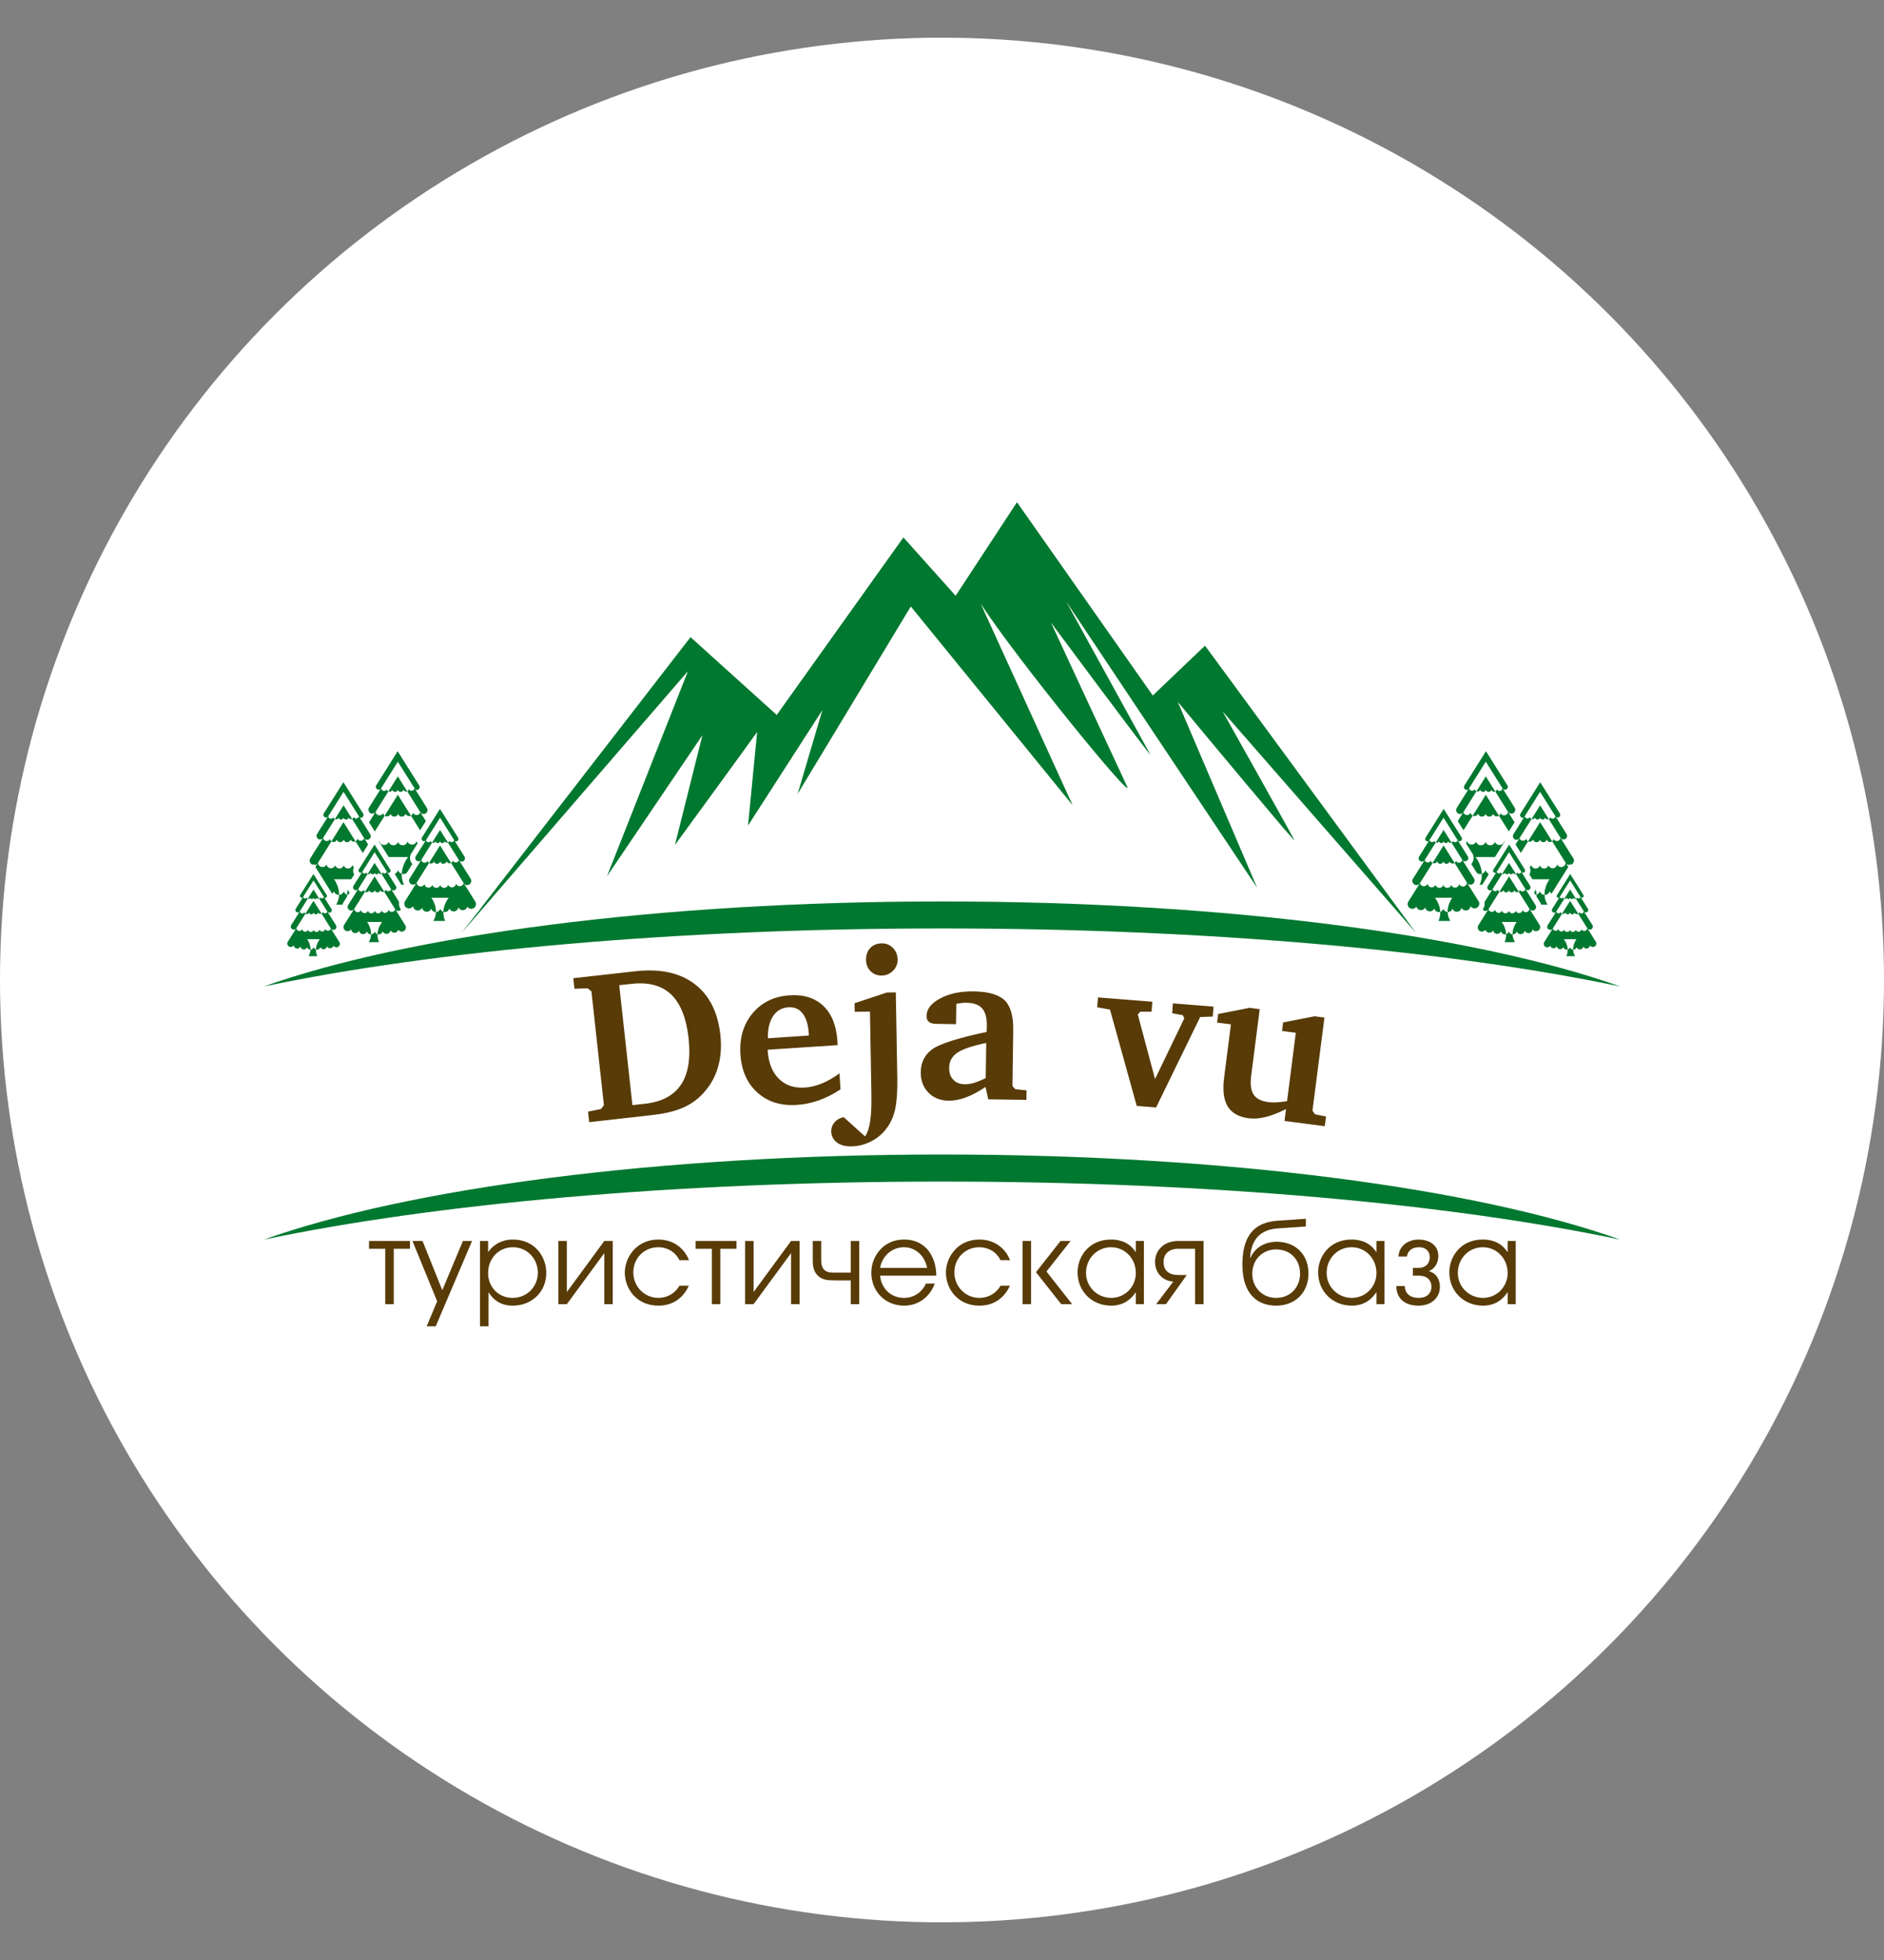 <?xml version="1.0" encoding="UTF-8"?> <svg xmlns="http://www.w3.org/2000/svg" width="25" height="26" viewBox="0 0 25 26" fill="none"><rect x="0" y="0" width="25" height="26" fill="#808080" stroke="none"/><circle cx="12.5" cy="13" r="12.5" fill="white"></circle><path fill-rule="evenodd" clip-rule="evenodd" d="M9.163 8.452L6.127 12.374L9.129 8.903L8.054 11.625L9.321 9.752L8.956 11.209L9.668 10.233L10.047 9.71L9.926 10.951L10.913 9.419L10.584 10.532L12.086 8.045L14.233 10.681L13.013 8.007C13.492 8.744 15.073 10.68 14.955 10.43C14.837 10.179 13.946 8.259 13.946 8.259C13.946 8.259 15.319 10.106 15.263 10.007C15.23 9.948 14.629 8.855 14.147 7.978L16.682 11.777L15.628 9.309C15.978 9.731 17.189 11.185 17.177 11.148C17.161 11.106 16.223 9.436 16.223 9.436L18.789 12.374L15.99 8.565L15.297 9.226L13.495 6.662L12.681 7.903L11.988 7.129L10.307 9.484L9.163 8.452Z" fill="#00782F"></path><path fill-rule="evenodd" clip-rule="evenodd" d="M3.5 13.086C5.761 12.612 8.957 12.316 12.5 12.316C16.043 12.316 19.239 12.612 21.5 13.086C19.59 12.407 16.272 11.958 12.5 11.958C8.728 11.958 5.41 12.407 3.5 13.086Z" fill="#00782F"></path><path fill-rule="evenodd" clip-rule="evenodd" d="M8.217 13.069L8.392 14.66L8.557 14.642C8.781 14.617 8.941 14.532 9.037 14.388C9.133 14.245 9.166 14.039 9.137 13.771C9.107 13.504 9.03 13.31 8.905 13.191C8.78 13.073 8.605 13.026 8.381 13.051L8.217 13.069ZM8.433 12.884C8.757 12.848 9.017 12.903 9.213 13.05C9.41 13.197 9.525 13.422 9.559 13.726C9.577 13.893 9.564 14.045 9.52 14.181C9.476 14.318 9.401 14.437 9.296 14.539C9.223 14.61 9.135 14.666 9.033 14.706C8.931 14.747 8.801 14.776 8.644 14.793L7.818 14.886L7.803 14.746L7.974 14.712L8.014 14.662L7.848 13.151L7.797 13.11L7.623 13.116L7.607 12.976L8.433 12.884ZM10.733 13.737L10.732 13.706C10.724 13.59 10.697 13.502 10.65 13.443C10.604 13.384 10.54 13.357 10.461 13.362C10.374 13.368 10.306 13.407 10.258 13.48C10.21 13.553 10.187 13.65 10.19 13.773L10.733 13.737ZM11.14 14.239L11.153 14.451C11.06 14.513 10.965 14.561 10.867 14.596C10.77 14.63 10.672 14.651 10.573 14.657C10.361 14.671 10.187 14.616 10.051 14.494C9.914 14.371 9.839 14.201 9.825 13.986C9.811 13.769 9.865 13.588 9.987 13.441C10.109 13.296 10.273 13.216 10.479 13.203C10.666 13.191 10.815 13.238 10.926 13.344C11.037 13.45 11.099 13.606 11.112 13.81L11.116 13.864L10.186 13.925L10.187 13.934C10.197 14.096 10.246 14.221 10.334 14.309C10.421 14.396 10.536 14.436 10.678 14.427C10.753 14.422 10.829 14.404 10.905 14.373C10.981 14.342 11.059 14.297 11.14 14.239ZM11.492 12.733C11.491 12.669 11.51 12.617 11.547 12.576C11.585 12.536 11.636 12.515 11.699 12.514C11.758 12.513 11.808 12.533 11.848 12.574C11.889 12.614 11.91 12.666 11.911 12.729C11.912 12.786 11.892 12.836 11.851 12.877C11.81 12.918 11.76 12.94 11.701 12.941C11.642 12.942 11.593 12.923 11.553 12.884C11.514 12.845 11.493 12.795 11.492 12.733ZM11.544 13.419L11.342 13.422L11.34 13.308L11.768 13.166L11.887 13.164L11.907 14.303C11.91 14.476 11.9 14.612 11.879 14.712C11.857 14.812 11.818 14.898 11.764 14.969C11.71 15.042 11.641 15.099 11.557 15.142C11.474 15.184 11.386 15.206 11.295 15.207C11.216 15.209 11.152 15.191 11.104 15.154C11.056 15.117 11.031 15.068 11.03 15.006C11.03 14.961 11.045 14.921 11.075 14.886C11.105 14.852 11.145 14.83 11.195 14.819L11.479 15.075C11.511 15.03 11.533 14.962 11.547 14.872C11.56 14.783 11.566 14.661 11.563 14.507L11.544 13.419ZM13.08 14.301L13.087 13.835C12.899 13.874 12.771 13.918 12.701 13.966C12.631 14.014 12.596 14.081 12.595 14.166C12.594 14.232 12.612 14.284 12.65 14.323C12.687 14.363 12.739 14.382 12.804 14.383C12.84 14.384 12.881 14.377 12.927 14.364C12.973 14.35 13.024 14.329 13.08 14.301ZM13.078 14.419C12.981 14.483 12.893 14.53 12.813 14.559C12.734 14.588 12.658 14.602 12.586 14.601C12.476 14.599 12.387 14.563 12.319 14.493C12.25 14.422 12.217 14.332 12.218 14.223C12.22 14.089 12.273 13.986 12.376 13.915C12.479 13.844 12.718 13.768 13.093 13.689L13.095 13.604C13.096 13.501 13.075 13.425 13.032 13.376C12.989 13.328 12.921 13.303 12.827 13.302C12.806 13.301 12.785 13.302 12.763 13.305C12.74 13.307 12.716 13.311 12.69 13.316L12.686 13.586L12.424 13.582C12.379 13.581 12.345 13.572 12.325 13.555C12.304 13.538 12.294 13.511 12.295 13.475C12.296 13.385 12.357 13.309 12.477 13.244C12.598 13.179 12.745 13.149 12.92 13.151C13.116 13.154 13.253 13.194 13.332 13.27C13.41 13.347 13.448 13.479 13.445 13.666L13.435 14.407L13.472 14.448L13.622 14.464L13.62 14.59L13.114 14.583L13.078 14.419ZM14.57 13.231L15.291 13.288L15.281 13.42L15.131 13.421L15.098 13.457L15.327 14.314L15.715 13.509L15.696 13.467L15.554 13.441L15.564 13.31L16.103 13.353L16.093 13.485L15.926 13.491L15.341 14.691L15.084 14.67L14.729 13.392L14.559 13.362L14.57 13.231ZM16.581 13.369L16.716 13.387L16.603 14.267C16.588 14.38 16.599 14.464 16.634 14.519C16.67 14.574 16.735 14.607 16.831 14.62C16.863 14.624 16.899 14.625 16.939 14.623C16.979 14.621 17.026 14.616 17.079 14.607L17.195 13.7L17.012 13.676L17.026 13.563L17.445 13.481L17.575 13.498L17.416 14.733L17.449 14.781L17.596 14.811L17.579 14.939L17.045 14.87L17.065 14.713C16.959 14.765 16.866 14.801 16.788 14.819C16.709 14.838 16.636 14.843 16.568 14.834C16.438 14.817 16.345 14.765 16.291 14.677C16.238 14.589 16.222 14.463 16.243 14.298L16.334 13.588L16.15 13.565L16.165 13.451L16.581 13.369Z" fill="#583B07"></path><path fill-rule="evenodd" clip-rule="evenodd" d="M5.134 11.648C5.115 11.657 5.093 11.662 5.07 11.662C5.037 11.662 5.006 11.651 4.981 11.632C4.965 11.639 4.947 11.642 4.928 11.642C4.89 11.642 4.855 11.628 4.829 11.604C4.816 11.607 4.803 11.609 4.79 11.609C4.709 11.609 4.644 11.543 4.644 11.462C4.644 11.443 4.647 11.424 4.654 11.407L4.656 11.4L4.659 11.396C4.663 11.388 4.667 11.381 4.672 11.375L4.776 11.21C4.741 11.185 4.718 11.144 4.718 11.098C4.718 11.08 4.721 11.063 4.727 11.046L4.73 11.039L4.733 11.034C4.737 11.027 4.74 11.022 4.743 11.018L4.859 10.834C4.833 10.811 4.817 10.778 4.817 10.741C4.817 10.725 4.82 10.709 4.826 10.695L4.828 10.688L4.832 10.683C4.835 10.676 4.837 10.673 4.84 10.669L4.941 10.508C4.926 10.489 4.916 10.464 4.916 10.437C4.916 10.423 4.919 10.409 4.923 10.396L4.926 10.389L4.93 10.383C4.932 10.379 4.934 10.376 4.936 10.374L5.277 9.83L5.626 10.386C5.636 10.403 5.641 10.421 5.641 10.441C5.641 10.466 5.632 10.489 5.618 10.508L5.728 10.685C5.739 10.703 5.744 10.724 5.744 10.746C5.744 10.783 5.728 10.816 5.702 10.839L5.826 11.036C5.838 11.057 5.844 11.08 5.844 11.104C5.844 11.15 5.821 11.191 5.786 11.216L5.899 11.397C5.912 11.419 5.918 11.444 5.918 11.469C5.918 11.55 5.853 11.616 5.772 11.616C5.756 11.616 5.74 11.613 5.724 11.608C5.7 11.626 5.669 11.637 5.637 11.637C5.619 11.637 5.6 11.633 5.584 11.627C5.559 11.646 5.528 11.657 5.495 11.657C5.473 11.657 5.452 11.652 5.433 11.643C5.426 11.648 5.417 11.652 5.408 11.656C5.412 11.672 5.417 11.688 5.424 11.701L5.482 11.807H5.046L5.111 11.698C5.121 11.682 5.129 11.665 5.134 11.648Z" fill="white"></path><path fill-rule="evenodd" clip-rule="evenodd" d="M5.142 11.369C5.142 11.369 5.283 11.552 5.172 11.736H5.361C5.361 11.736 5.267 11.573 5.414 11.369H5.142ZM5.837 11.432L5.279 10.543L4.731 11.416C4.728 11.42 4.725 11.424 4.723 11.429L4.721 11.432C4.721 11.432 4.721 11.432 4.721 11.432C4.717 11.441 4.715 11.451 4.715 11.462C4.715 11.504 4.748 11.537 4.79 11.537C4.817 11.537 4.84 11.523 4.853 11.501C4.856 11.54 4.888 11.571 4.928 11.571C4.958 11.571 4.984 11.553 4.996 11.527C5.001 11.563 5.032 11.591 5.07 11.591C5.102 11.591 5.129 11.57 5.14 11.542C5.149 11.573 5.177 11.595 5.211 11.595C5.245 11.595 5.273 11.573 5.282 11.543C5.292 11.573 5.32 11.595 5.354 11.595C5.388 11.595 5.418 11.571 5.426 11.539C5.437 11.566 5.464 11.585 5.495 11.585C5.533 11.585 5.564 11.557 5.569 11.521C5.581 11.547 5.607 11.565 5.637 11.565C5.672 11.565 5.701 11.541 5.709 11.509C5.722 11.53 5.746 11.544 5.772 11.544C5.813 11.544 5.847 11.51 5.847 11.469C5.847 11.456 5.843 11.443 5.837 11.432ZM5.764 11.072L5.279 10.299L4.803 11.058C4.8 11.061 4.798 11.065 4.796 11.068L4.794 11.072C4.794 11.072 4.794 11.072 4.795 11.072C4.791 11.079 4.789 11.088 4.789 11.098C4.789 11.134 4.818 11.163 4.854 11.163C4.878 11.163 4.898 11.15 4.91 11.131C4.912 11.165 4.94 11.192 4.974 11.192C5.001 11.192 5.023 11.176 5.033 11.154C5.038 11.185 5.065 11.209 5.097 11.209C5.125 11.209 5.149 11.192 5.158 11.167C5.166 11.194 5.191 11.213 5.22 11.213C5.249 11.213 5.274 11.194 5.282 11.168C5.29 11.194 5.315 11.213 5.344 11.213C5.374 11.213 5.4 11.192 5.407 11.164C5.417 11.188 5.44 11.204 5.467 11.204C5.5 11.204 5.527 11.18 5.531 11.148C5.541 11.171 5.564 11.187 5.59 11.187C5.62 11.187 5.645 11.166 5.653 11.139C5.664 11.157 5.685 11.169 5.708 11.169C5.743 11.169 5.772 11.14 5.772 11.104C5.772 11.092 5.769 11.081 5.764 11.072ZM5.666 10.72L5.279 10.104L4.899 10.709C4.897 10.712 4.896 10.714 4.894 10.717L4.893 10.72C4.893 10.72 4.893 10.72 4.893 10.72C4.89 10.726 4.889 10.733 4.889 10.741C4.889 10.77 4.912 10.793 4.94 10.793C4.959 10.793 4.976 10.783 4.985 10.768C4.987 10.795 5.009 10.816 5.036 10.816C5.057 10.816 5.075 10.804 5.083 10.786C5.087 10.811 5.109 10.83 5.135 10.83C5.157 10.83 5.176 10.816 5.183 10.796C5.189 10.817 5.209 10.833 5.233 10.833C5.256 10.833 5.275 10.818 5.282 10.797C5.288 10.818 5.308 10.833 5.331 10.833C5.355 10.833 5.376 10.816 5.381 10.794C5.389 10.813 5.408 10.826 5.429 10.826C5.455 10.826 5.477 10.806 5.48 10.781C5.488 10.799 5.507 10.812 5.528 10.812C5.552 10.812 5.572 10.796 5.578 10.774C5.587 10.788 5.603 10.798 5.621 10.798C5.65 10.798 5.673 10.774 5.673 10.746C5.673 10.736 5.67 10.728 5.666 10.72ZM5.564 10.422L5.277 9.965L4.995 10.414C4.994 10.415 4.993 10.418 4.991 10.42L4.99 10.422C4.99 10.422 4.99 10.422 4.99 10.422C4.988 10.426 4.987 10.432 4.987 10.437C4.987 10.458 5.004 10.476 5.026 10.476C5.04 10.476 5.052 10.468 5.059 10.457C5.06 10.477 5.076 10.493 5.097 10.493C5.112 10.493 5.126 10.483 5.132 10.47C5.134 10.489 5.15 10.503 5.17 10.503C5.186 10.503 5.2 10.493 5.206 10.478C5.21 10.494 5.225 10.505 5.242 10.505C5.259 10.505 5.274 10.494 5.279 10.478C5.284 10.494 5.298 10.505 5.316 10.505C5.333 10.505 5.348 10.493 5.353 10.476C5.358 10.49 5.372 10.5 5.388 10.5C5.408 10.5 5.424 10.486 5.426 10.467C5.432 10.48 5.446 10.49 5.461 10.49C5.479 10.49 5.494 10.478 5.498 10.461C5.505 10.472 5.517 10.479 5.531 10.479C5.552 10.479 5.569 10.462 5.569 10.441C5.569 10.434 5.567 10.427 5.564 10.422Z" fill="#00782F"></path><path fill-rule="evenodd" clip-rule="evenodd" d="M4.416 11.93C4.4 11.936 4.384 11.939 4.367 11.939C4.336 11.939 4.308 11.929 4.284 11.912C4.269 11.918 4.253 11.921 4.237 11.921C4.201 11.921 4.169 11.908 4.144 11.886C4.133 11.889 4.122 11.89 4.11 11.89C4.032 11.89 3.97 11.827 3.97 11.749C3.97 11.731 3.973 11.713 3.98 11.696L3.982 11.69L3.985 11.686C3.989 11.677 3.992 11.672 3.996 11.667L4.089 11.519C4.058 11.495 4.038 11.457 4.038 11.415C4.038 11.398 4.041 11.382 4.047 11.366L4.05 11.359L4.053 11.354C4.057 11.347 4.059 11.343 4.062 11.339L4.166 11.174C4.143 11.152 4.129 11.122 4.129 11.088C4.129 11.073 4.132 11.058 4.137 11.044L4.14 11.037L4.144 11.03C4.146 11.026 4.149 11.022 4.152 11.018L4.242 10.874C4.228 10.857 4.22 10.834 4.22 10.809C4.22 10.796 4.222 10.782 4.227 10.77L4.23 10.763L4.233 10.757C4.235 10.753 4.237 10.75 4.239 10.748L4.557 10.241L4.882 10.76C4.891 10.776 4.896 10.794 4.896 10.812C4.896 10.836 4.889 10.857 4.876 10.874L4.976 11.033C4.986 11.051 4.991 11.072 4.991 11.092C4.991 11.126 4.977 11.157 4.955 11.179L5.066 11.356C5.077 11.376 5.083 11.398 5.083 11.421C5.083 11.463 5.063 11.501 5.031 11.525L5.133 11.686C5.145 11.707 5.151 11.731 5.151 11.756C5.151 11.833 5.088 11.896 5.011 11.896C4.996 11.896 4.982 11.894 4.968 11.89C4.945 11.906 4.917 11.916 4.887 11.916C4.87 11.916 4.854 11.913 4.839 11.907C4.816 11.924 4.787 11.934 4.757 11.934C4.737 11.934 4.718 11.93 4.701 11.922C4.695 11.925 4.69 11.928 4.684 11.931C4.687 11.943 4.691 11.955 4.696 11.964L4.76 12.072H4.334L4.4 11.963C4.406 11.952 4.412 11.941 4.416 11.93Z" fill="white"></path><path fill-rule="evenodd" clip-rule="evenodd" d="M4.433 11.664C4.433 11.664 4.562 11.832 4.461 12H4.634C4.634 12 4.547 11.851 4.683 11.664H4.433ZM5.07 11.722L4.558 10.906L4.056 11.707C4.053 11.711 4.05 11.715 4.048 11.719L4.046 11.722C4.046 11.722 4.047 11.722 4.047 11.722C4.043 11.73 4.041 11.74 4.041 11.749C4.041 11.787 4.072 11.818 4.11 11.818C4.134 11.818 4.156 11.805 4.168 11.785C4.171 11.821 4.2 11.849 4.236 11.849C4.264 11.849 4.288 11.832 4.299 11.809C4.304 11.842 4.332 11.867 4.367 11.867C4.396 11.867 4.421 11.849 4.431 11.823C4.439 11.851 4.465 11.871 4.496 11.871C4.527 11.871 4.553 11.851 4.562 11.823C4.57 11.851 4.596 11.871 4.627 11.871C4.659 11.871 4.686 11.849 4.693 11.82C4.704 11.845 4.728 11.862 4.757 11.862C4.791 11.862 4.82 11.836 4.824 11.803C4.835 11.827 4.859 11.844 4.887 11.844C4.919 11.844 4.945 11.822 4.953 11.793C4.965 11.812 4.987 11.825 5.011 11.825C5.049 11.825 5.079 11.794 5.079 11.756C5.079 11.743 5.076 11.732 5.07 11.722ZM5.003 11.391L4.559 10.683L4.122 11.379C4.119 11.382 4.117 11.385 4.116 11.388L4.114 11.391C4.114 11.391 4.114 11.391 4.114 11.391C4.111 11.399 4.109 11.407 4.109 11.415C4.109 11.448 4.136 11.475 4.169 11.475C4.19 11.475 4.209 11.463 4.22 11.446C4.222 11.477 4.247 11.502 4.279 11.502C4.303 11.502 4.324 11.487 4.333 11.467C4.337 11.495 4.362 11.518 4.392 11.518C4.417 11.518 4.439 11.501 4.448 11.479C4.455 11.503 4.478 11.521 4.505 11.521C4.531 11.521 4.554 11.504 4.561 11.479C4.569 11.504 4.591 11.521 4.618 11.521C4.646 11.521 4.669 11.502 4.676 11.476C4.685 11.498 4.706 11.513 4.731 11.513C4.761 11.513 4.786 11.491 4.79 11.462C4.799 11.482 4.82 11.497 4.844 11.497C4.872 11.497 4.895 11.478 4.901 11.453C4.912 11.469 4.93 11.48 4.951 11.48C4.984 11.48 5.011 11.454 5.011 11.421C5.011 11.41 5.008 11.4 5.003 11.391ZM4.914 11.069L4.559 10.504L4.21 11.059C4.209 11.061 4.207 11.064 4.206 11.066L4.204 11.069C4.204 11.069 4.204 11.069 4.204 11.069C4.202 11.075 4.2 11.081 4.2 11.088C4.2 11.114 4.222 11.136 4.248 11.136C4.265 11.136 4.28 11.126 4.289 11.113C4.29 11.137 4.311 11.157 4.336 11.157C4.355 11.157 4.372 11.146 4.379 11.129C4.382 11.152 4.402 11.17 4.426 11.17C4.446 11.17 4.464 11.157 4.47 11.139C4.476 11.158 4.494 11.172 4.516 11.172C4.537 11.172 4.555 11.158 4.561 11.139C4.567 11.158 4.585 11.172 4.606 11.172C4.629 11.172 4.647 11.157 4.652 11.136C4.659 11.154 4.676 11.166 4.696 11.166C4.72 11.166 4.74 11.148 4.743 11.125C4.751 11.142 4.767 11.153 4.787 11.153C4.809 11.153 4.827 11.138 4.832 11.118C4.841 11.131 4.856 11.14 4.872 11.14C4.899 11.14 4.92 11.119 4.92 11.092C4.92 11.084 4.918 11.076 4.914 11.069ZM4.82 10.795L4.557 10.376L4.298 10.788C4.297 10.789 4.296 10.791 4.295 10.793L4.294 10.795C4.294 10.795 4.294 10.795 4.294 10.795C4.292 10.799 4.291 10.804 4.291 10.809C4.291 10.829 4.307 10.845 4.326 10.845C4.339 10.845 4.35 10.838 4.356 10.828C4.357 10.846 4.373 10.861 4.391 10.861C4.406 10.861 4.418 10.852 4.423 10.84C4.426 10.857 4.44 10.87 4.458 10.87C4.473 10.87 4.486 10.86 4.491 10.847C4.495 10.861 4.509 10.872 4.525 10.872C4.541 10.872 4.554 10.861 4.558 10.847C4.563 10.861 4.576 10.872 4.592 10.872C4.608 10.872 4.622 10.861 4.626 10.845C4.631 10.858 4.644 10.867 4.659 10.867C4.676 10.867 4.691 10.854 4.693 10.837C4.699 10.849 4.711 10.858 4.726 10.858C4.742 10.858 4.756 10.847 4.76 10.832C4.766 10.841 4.777 10.848 4.789 10.848C4.809 10.848 4.824 10.832 4.824 10.812C4.824 10.806 4.823 10.8 4.82 10.795Z" fill="#00782F"></path><path fill-rule="evenodd" clip-rule="evenodd" d="M4.021 12.667C4.004 12.665 3.987 12.66 3.972 12.651C3.963 12.653 3.953 12.655 3.944 12.655C3.918 12.655 3.895 12.647 3.875 12.633C3.87 12.634 3.864 12.634 3.858 12.634C3.793 12.634 3.741 12.581 3.741 12.516C3.741 12.501 3.744 12.486 3.749 12.472L3.751 12.466L3.754 12.462C3.757 12.455 3.76 12.451 3.763 12.448L3.814 12.365C3.797 12.346 3.787 12.32 3.787 12.291C3.787 12.277 3.789 12.264 3.794 12.25L3.797 12.243L3.8 12.239C3.802 12.234 3.805 12.23 3.808 12.226L3.867 12.132C3.855 12.115 3.848 12.094 3.848 12.072C3.848 12.059 3.85 12.046 3.855 12.034L3.857 12.027L3.861 12.021C3.863 12.017 3.865 12.014 3.867 12.012L3.919 11.928C3.912 11.915 3.909 11.9 3.909 11.885C3.909 11.872 3.911 11.86 3.915 11.849L3.917 11.844L3.919 11.841C3.922 11.836 3.924 11.833 3.925 11.831L4.159 11.459L4.398 11.84C4.406 11.854 4.41 11.87 4.41 11.887C4.41 11.902 4.407 11.915 4.401 11.928L4.46 12.023C4.469 12.039 4.474 12.057 4.474 12.075C4.474 12.097 4.467 12.118 4.455 12.135L4.521 12.24C4.53 12.257 4.535 12.276 4.535 12.295C4.535 12.323 4.525 12.349 4.508 12.369L4.566 12.462C4.576 12.48 4.581 12.5 4.581 12.52C4.581 12.585 4.528 12.638 4.464 12.638C4.455 12.638 4.447 12.637 4.439 12.636C4.421 12.646 4.401 12.651 4.38 12.651C4.371 12.651 4.361 12.65 4.352 12.648C4.334 12.658 4.314 12.664 4.293 12.664C4.289 12.664 4.285 12.663 4.281 12.663L4.334 12.756H3.967L4.021 12.667Z" fill="white"></path><path fill-rule="evenodd" clip-rule="evenodd" d="M4.076 12.459C4.076 12.459 4.162 12.572 4.094 12.684H4.211C4.211 12.684 4.153 12.584 4.243 12.459H4.076ZM4.504 12.498L4.16 11.95L3.822 12.488C3.82 12.49 3.819 12.493 3.817 12.495L3.816 12.498C3.816 12.498 3.816 12.498 3.816 12.498C3.814 12.503 3.812 12.509 3.812 12.516C3.812 12.542 3.833 12.562 3.859 12.562C3.875 12.562 3.89 12.553 3.898 12.54C3.9 12.564 3.92 12.583 3.944 12.583C3.962 12.583 3.978 12.572 3.986 12.556C3.989 12.578 4.008 12.595 4.031 12.595C4.051 12.595 4.068 12.583 4.074 12.565C4.08 12.584 4.098 12.598 4.118 12.598C4.139 12.598 4.156 12.584 4.162 12.566C4.168 12.584 4.185 12.598 4.206 12.598C4.228 12.598 4.246 12.583 4.251 12.563C4.258 12.58 4.274 12.592 4.293 12.592C4.316 12.592 4.336 12.575 4.339 12.552C4.346 12.568 4.362 12.579 4.381 12.579C4.402 12.579 4.42 12.565 4.425 12.545C4.433 12.558 4.448 12.567 4.464 12.567C4.489 12.567 4.51 12.546 4.51 12.52C4.51 12.512 4.508 12.504 4.504 12.498ZM4.459 12.275L4.16 11.8L3.867 12.267C3.865 12.269 3.864 12.271 3.863 12.273L3.861 12.275C3.861 12.275 3.862 12.275 3.862 12.276C3.86 12.28 3.858 12.286 3.858 12.291C3.858 12.314 3.876 12.332 3.898 12.332C3.913 12.332 3.926 12.324 3.933 12.312C3.934 12.333 3.951 12.35 3.972 12.35C3.989 12.35 4.002 12.34 4.009 12.326C4.012 12.345 4.028 12.36 4.048 12.36C4.065 12.36 4.08 12.35 4.086 12.334C4.091 12.351 4.106 12.363 4.124 12.363C4.142 12.363 4.157 12.351 4.162 12.335C4.167 12.351 4.182 12.363 4.2 12.363C4.219 12.363 4.235 12.35 4.239 12.332C4.245 12.347 4.259 12.357 4.276 12.357C4.296 12.357 4.313 12.342 4.315 12.323C4.322 12.337 4.336 12.347 4.352 12.347C4.37 12.347 4.386 12.334 4.391 12.317C4.398 12.328 4.41 12.335 4.424 12.335C4.446 12.335 4.464 12.317 4.464 12.295C4.464 12.288 4.462 12.281 4.459 12.275ZM4.399 12.059L4.16 11.679L3.926 12.052C3.925 12.054 3.924 12.056 3.923 12.057L3.922 12.059C3.922 12.059 3.922 12.059 3.922 12.059C3.92 12.063 3.92 12.067 3.92 12.072C3.92 12.089 3.934 12.104 3.951 12.104C3.963 12.104 3.973 12.098 3.979 12.088C3.98 12.105 3.994 12.118 4.011 12.118C4.023 12.118 4.035 12.11 4.04 12.099C4.042 12.115 4.055 12.127 4.071 12.127C4.085 12.127 4.096 12.118 4.101 12.106C4.105 12.119 4.117 12.129 4.131 12.129C4.146 12.129 4.158 12.119 4.162 12.106C4.166 12.119 4.178 12.129 4.192 12.129C4.207 12.129 4.22 12.118 4.223 12.104C4.228 12.116 4.239 12.124 4.253 12.124C4.269 12.124 4.282 12.112 4.284 12.097C4.289 12.108 4.3 12.116 4.313 12.116C4.328 12.116 4.34 12.106 4.344 12.092C4.35 12.101 4.36 12.107 4.371 12.107C4.389 12.107 4.403 12.092 4.403 12.075C4.403 12.069 4.401 12.064 4.399 12.059ZM4.336 11.875L4.159 11.594L3.985 11.87C3.984 11.871 3.984 11.873 3.983 11.874L3.982 11.875C3.982 11.875 3.982 11.875 3.982 11.875C3.981 11.878 3.98 11.881 3.98 11.885C3.98 11.898 3.991 11.908 4.004 11.908C4.013 11.908 4.02 11.904 4.024 11.897C4.025 11.909 4.035 11.919 4.048 11.919C4.057 11.919 4.066 11.913 4.069 11.905C4.071 11.917 4.081 11.925 4.093 11.925C4.103 11.925 4.112 11.919 4.115 11.91C4.118 11.92 4.127 11.927 4.138 11.927C4.148 11.927 4.157 11.92 4.16 11.91C4.163 11.92 4.172 11.927 4.183 11.927C4.194 11.927 4.203 11.919 4.206 11.909C4.209 11.918 4.218 11.924 4.227 11.924C4.239 11.924 4.249 11.915 4.251 11.903C4.254 11.912 4.263 11.917 4.272 11.917C4.283 11.917 4.293 11.91 4.295 11.9C4.299 11.906 4.307 11.911 4.315 11.911C4.328 11.911 4.339 11.9 4.339 11.887C4.339 11.883 4.338 11.879 4.336 11.875Z" fill="#00782F"></path><path fill-rule="evenodd" clip-rule="evenodd" d="M5.3 12.426C5.28 12.438 5.257 12.445 5.233 12.445C5.22 12.445 5.208 12.443 5.196 12.44C5.177 12.452 5.153 12.46 5.129 12.46C5.115 12.46 5.101 12.457 5.088 12.453C5.09 12.456 5.091 12.459 5.092 12.461L5.16 12.57H4.766L4.83 12.463C4.826 12.464 4.822 12.464 4.817 12.464C4.793 12.464 4.769 12.457 4.75 12.444C4.738 12.447 4.726 12.449 4.714 12.449C4.685 12.449 4.658 12.439 4.636 12.422C4.628 12.424 4.62 12.425 4.612 12.425C4.543 12.425 4.486 12.368 4.486 12.298C4.486 12.282 4.489 12.266 4.495 12.251L4.497 12.244L4.5 12.24C4.504 12.232 4.507 12.228 4.51 12.224L4.577 12.117C4.555 12.096 4.541 12.065 4.541 12.031C4.541 12.016 4.544 12.001 4.549 11.987L4.552 11.979L4.556 11.973C4.558 11.969 4.56 11.965 4.562 11.963L4.639 11.841C4.623 11.822 4.613 11.797 4.613 11.77C4.613 11.757 4.616 11.743 4.621 11.73L4.624 11.722L4.627 11.717C4.63 11.713 4.632 11.71 4.633 11.707L4.7 11.601C4.691 11.585 4.686 11.568 4.686 11.548C4.686 11.535 4.688 11.523 4.693 11.511L4.695 11.505L4.696 11.503C4.699 11.498 4.701 11.494 4.704 11.49L4.969 11.068L5.241 11.502C5.25 11.517 5.254 11.534 5.254 11.551C5.254 11.569 5.249 11.586 5.241 11.6L5.316 11.72C5.325 11.736 5.33 11.755 5.33 11.774C5.33 11.801 5.321 11.825 5.305 11.845L5.388 11.977C5.398 11.995 5.403 12.015 5.403 12.036C5.403 12.07 5.389 12.1 5.367 12.122L5.441 12.241C5.452 12.26 5.457 12.281 5.457 12.303C5.457 12.373 5.401 12.43 5.331 12.43C5.32 12.43 5.31 12.428 5.3 12.426Z" fill="white"></path><path fill-rule="evenodd" clip-rule="evenodd" d="M4.871 12.23C4.871 12.23 4.974 12.364 4.893 12.498H5.031C5.031 12.498 4.962 12.379 5.07 12.23H4.871ZM5.379 12.276L4.971 11.626L4.57 12.264C4.567 12.267 4.565 12.27 4.564 12.274L4.562 12.276C4.562 12.276 4.563 12.276 4.563 12.276C4.56 12.283 4.558 12.29 4.558 12.298C4.558 12.328 4.583 12.353 4.613 12.353C4.633 12.353 4.65 12.342 4.66 12.327C4.662 12.355 4.685 12.378 4.714 12.378C4.736 12.378 4.755 12.364 4.764 12.345C4.768 12.372 4.79 12.392 4.818 12.392C4.841 12.392 4.861 12.377 4.869 12.357C4.876 12.379 4.897 12.395 4.921 12.395C4.946 12.395 4.966 12.379 4.973 12.357C4.98 12.379 5.001 12.395 5.025 12.395C5.051 12.395 5.072 12.378 5.078 12.354C5.087 12.374 5.106 12.388 5.129 12.388C5.156 12.388 5.179 12.367 5.183 12.341C5.192 12.36 5.211 12.373 5.233 12.373C5.258 12.373 5.279 12.356 5.286 12.333C5.295 12.348 5.312 12.358 5.332 12.358C5.362 12.358 5.386 12.334 5.386 12.303C5.386 12.293 5.384 12.284 5.379 12.276ZM5.326 12.012L4.971 11.447L4.622 12.002C4.621 12.005 4.619 12.007 4.618 12.01L4.616 12.012C4.616 12.012 4.616 12.012 4.616 12.012C4.614 12.018 4.613 12.025 4.613 12.031C4.613 12.058 4.634 12.079 4.66 12.079C4.677 12.079 4.692 12.07 4.701 12.056C4.702 12.081 4.723 12.101 4.748 12.101C4.767 12.101 4.784 12.089 4.791 12.073C4.795 12.096 4.814 12.113 4.838 12.113C4.858 12.113 4.876 12.1 4.883 12.082C4.888 12.102 4.907 12.116 4.928 12.116C4.949 12.116 4.967 12.102 4.973 12.083C4.979 12.102 4.997 12.116 5.018 12.116C5.041 12.116 5.059 12.101 5.064 12.08C5.072 12.097 5.089 12.11 5.108 12.11C5.132 12.11 5.152 12.092 5.155 12.069C5.163 12.085 5.179 12.097 5.199 12.097C5.221 12.097 5.239 12.082 5.244 12.062C5.253 12.075 5.268 12.084 5.284 12.084C5.311 12.084 5.332 12.062 5.332 12.036C5.332 12.027 5.33 12.019 5.326 12.012ZM5.254 11.755L4.971 11.305L4.693 11.747C4.692 11.749 4.69 11.751 4.689 11.754L4.688 11.755C4.688 11.755 4.688 11.755 4.688 11.755C4.686 11.76 4.685 11.765 4.685 11.771C4.685 11.792 4.702 11.809 4.723 11.809C4.737 11.809 4.749 11.801 4.756 11.79C4.757 11.81 4.773 11.826 4.793 11.826C4.809 11.826 4.822 11.816 4.828 11.803C4.83 11.822 4.846 11.836 4.865 11.836C4.881 11.836 4.895 11.825 4.901 11.811C4.905 11.827 4.92 11.838 4.937 11.838C4.954 11.838 4.968 11.827 4.973 11.811C4.978 11.827 4.992 11.838 5.009 11.838C5.027 11.838 5.042 11.826 5.046 11.809C5.051 11.823 5.065 11.833 5.081 11.833C5.1 11.833 5.116 11.819 5.118 11.8C5.124 11.813 5.137 11.823 5.153 11.823C5.17 11.823 5.185 11.811 5.189 11.795C5.196 11.805 5.208 11.812 5.221 11.812C5.242 11.812 5.259 11.795 5.259 11.774C5.259 11.767 5.257 11.761 5.254 11.755ZM5.179 11.537L4.97 11.203L4.763 11.531C4.762 11.533 4.761 11.534 4.76 11.536L4.76 11.537C4.76 11.537 4.76 11.537 4.76 11.537C4.758 11.54 4.757 11.544 4.757 11.548C4.757 11.564 4.77 11.577 4.786 11.577C4.796 11.577 4.805 11.571 4.81 11.563C4.811 11.578 4.823 11.589 4.838 11.589C4.849 11.589 4.859 11.582 4.863 11.573C4.865 11.586 4.877 11.597 4.891 11.597C4.903 11.597 4.913 11.589 4.917 11.578C4.921 11.59 4.931 11.598 4.944 11.598C4.957 11.598 4.967 11.59 4.971 11.579C4.974 11.59 4.985 11.598 4.998 11.598C5.011 11.598 5.022 11.589 5.025 11.577C5.029 11.587 5.039 11.595 5.051 11.595C5.065 11.595 5.077 11.584 5.079 11.57C5.083 11.58 5.093 11.587 5.104 11.587C5.117 11.587 5.128 11.578 5.131 11.566C5.136 11.574 5.145 11.579 5.155 11.579C5.17 11.579 5.183 11.567 5.183 11.551C5.183 11.546 5.182 11.541 5.179 11.537Z" fill="#00782F"></path><path fill-rule="evenodd" clip-rule="evenodd" d="M5.961 12.157C5.964 12.166 5.967 12.175 5.971 12.182L6.03 12.289H5.623L5.689 12.18C5.692 12.174 5.695 12.169 5.698 12.163C5.687 12.166 5.675 12.167 5.664 12.167C5.635 12.167 5.609 12.159 5.587 12.143C5.574 12.148 5.559 12.15 5.544 12.15C5.512 12.15 5.482 12.139 5.458 12.119C5.448 12.121 5.438 12.122 5.428 12.122C5.354 12.122 5.294 12.062 5.294 11.987C5.294 11.97 5.297 11.953 5.303 11.937L5.306 11.929L5.31 11.923C5.313 11.918 5.316 11.913 5.32 11.908L5.401 11.778C5.374 11.755 5.356 11.72 5.356 11.681C5.356 11.665 5.36 11.649 5.365 11.634L5.368 11.627L5.371 11.622C5.374 11.616 5.377 11.612 5.38 11.608L5.472 11.461C5.452 11.441 5.44 11.412 5.44 11.382C5.44 11.367 5.443 11.352 5.448 11.338L5.45 11.332L5.453 11.328C5.456 11.322 5.458 11.318 5.461 11.315L5.542 11.186C5.53 11.169 5.523 11.149 5.523 11.126C5.523 11.113 5.525 11.1 5.53 11.087L5.533 11.081L5.535 11.078C5.538 11.072 5.539 11.07 5.541 11.067L5.838 10.595L6.141 11.078C6.15 11.094 6.154 11.111 6.154 11.129C6.154 11.15 6.148 11.17 6.138 11.186L6.227 11.329C6.237 11.346 6.242 11.366 6.242 11.386C6.242 11.417 6.229 11.445 6.21 11.466L6.309 11.624C6.32 11.643 6.325 11.665 6.325 11.686C6.325 11.725 6.308 11.76 6.28 11.783L6.37 11.927C6.382 11.947 6.388 11.97 6.388 11.993C6.388 12.068 6.328 12.128 6.254 12.128C6.24 12.128 6.228 12.126 6.215 12.123C6.194 12.137 6.168 12.146 6.14 12.146C6.125 12.146 6.111 12.143 6.097 12.139C6.075 12.154 6.049 12.162 6.021 12.162C6.003 12.162 5.986 12.159 5.97 12.152C5.967 12.154 5.964 12.156 5.961 12.157Z" fill="white"></path><path fill-rule="evenodd" clip-rule="evenodd" d="M5.724 11.909C5.724 11.909 5.842 12.063 5.75 12.217H5.908C5.908 12.217 5.829 12.08 5.953 11.909H5.724ZM6.308 11.962L5.839 11.215L5.379 11.948C5.376 11.952 5.374 11.955 5.372 11.959L5.37 11.962C5.37 11.962 5.37 11.962 5.37 11.962C5.367 11.97 5.365 11.978 5.365 11.987C5.365 12.022 5.393 12.05 5.428 12.05C5.451 12.05 5.471 12.038 5.482 12.02C5.484 12.053 5.511 12.078 5.544 12.078C5.57 12.078 5.591 12.063 5.601 12.042C5.606 12.072 5.632 12.095 5.663 12.095C5.69 12.095 5.713 12.078 5.722 12.054C5.73 12.08 5.754 12.099 5.782 12.099C5.81 12.099 5.834 12.08 5.842 12.055C5.85 12.08 5.874 12.099 5.902 12.099C5.931 12.099 5.956 12.079 5.963 12.051C5.972 12.074 5.994 12.09 6.021 12.09C6.052 12.09 6.078 12.067 6.083 12.036C6.093 12.058 6.114 12.074 6.14 12.074C6.169 12.074 6.193 12.054 6.201 12.027C6.212 12.044 6.231 12.056 6.253 12.056C6.288 12.056 6.316 12.028 6.316 11.993C6.316 11.982 6.313 11.971 6.308 11.962ZM6.247 11.659L5.839 11.01L5.439 11.648C5.437 11.65 5.435 11.653 5.434 11.656L5.432 11.659C5.432 11.659 5.432 11.659 5.432 11.659C5.429 11.666 5.428 11.673 5.428 11.681C5.428 11.711 5.452 11.736 5.482 11.736C5.502 11.736 5.519 11.725 5.529 11.709C5.531 11.738 5.554 11.76 5.583 11.76C5.605 11.76 5.624 11.747 5.633 11.728C5.637 11.755 5.659 11.775 5.687 11.775C5.71 11.775 5.73 11.76 5.738 11.739C5.744 11.762 5.765 11.778 5.79 11.778C5.814 11.778 5.835 11.762 5.842 11.74C5.849 11.762 5.869 11.778 5.894 11.778C5.919 11.778 5.941 11.761 5.947 11.737C5.955 11.757 5.974 11.771 5.997 11.771C6.024 11.771 6.047 11.75 6.051 11.724C6.059 11.743 6.078 11.756 6.101 11.756C6.126 11.756 6.147 11.739 6.153 11.716C6.163 11.731 6.18 11.741 6.199 11.741C6.229 11.741 6.254 11.716 6.254 11.686C6.254 11.676 6.251 11.667 6.247 11.659ZM6.164 11.364L5.84 10.847L5.52 11.355C5.519 11.357 5.517 11.359 5.516 11.362L5.515 11.364C5.515 11.364 5.515 11.364 5.515 11.364C5.513 11.369 5.511 11.375 5.511 11.382C5.511 11.406 5.531 11.425 5.555 11.425C5.571 11.425 5.584 11.417 5.592 11.404C5.593 11.427 5.612 11.445 5.635 11.445C5.653 11.445 5.668 11.434 5.675 11.419C5.678 11.44 5.696 11.456 5.718 11.456C5.736 11.456 5.752 11.444 5.759 11.428C5.764 11.446 5.781 11.459 5.8 11.459C5.82 11.459 5.836 11.446 5.842 11.428C5.847 11.446 5.864 11.459 5.883 11.459C5.903 11.459 5.92 11.445 5.925 11.426C5.932 11.442 5.947 11.453 5.965 11.453C5.987 11.453 6.005 11.437 6.008 11.415C6.015 11.431 6.03 11.441 6.048 11.441C6.068 11.441 6.085 11.428 6.09 11.409C6.098 11.421 6.111 11.429 6.127 11.429C6.151 11.429 6.17 11.41 6.17 11.386C6.17 11.378 6.168 11.37 6.164 11.364ZM6.079 11.113L5.838 10.73L5.601 11.107C5.6 11.108 5.598 11.11 5.598 11.112L5.597 11.113C5.596 11.113 5.597 11.113 5.597 11.113C5.595 11.117 5.594 11.122 5.594 11.126C5.594 11.144 5.609 11.159 5.626 11.159C5.638 11.159 5.648 11.152 5.654 11.143C5.655 11.16 5.669 11.173 5.686 11.173C5.699 11.173 5.71 11.165 5.715 11.154C5.718 11.17 5.731 11.182 5.747 11.182C5.761 11.182 5.773 11.173 5.777 11.161C5.782 11.174 5.794 11.184 5.808 11.184C5.823 11.184 5.835 11.174 5.839 11.161C5.843 11.174 5.855 11.184 5.87 11.184C5.885 11.184 5.898 11.173 5.901 11.159C5.906 11.171 5.917 11.179 5.931 11.179C5.947 11.179 5.961 11.167 5.963 11.152C5.968 11.163 5.979 11.171 5.992 11.171C6.007 11.171 6.02 11.161 6.023 11.147C6.029 11.156 6.039 11.162 6.05 11.162C6.068 11.162 6.083 11.147 6.083 11.129C6.083 11.123 6.081 11.118 6.079 11.113Z" fill="#00782F"></path><path fill-rule="evenodd" clip-rule="evenodd" d="M3.5 16.444C5.761 15.97 8.957 15.674 12.5 15.674C16.043 15.674 19.239 15.97 21.5 16.444C19.59 15.764 16.272 15.315 12.5 15.315C8.728 15.315 5.41 15.764 3.5 16.444Z" fill="#00782F"></path><path fill-rule="evenodd" clip-rule="evenodd" d="M19.861 11.648C19.881 11.657 19.903 11.662 19.926 11.662C19.959 11.662 19.989 11.651 20.014 11.632C20.031 11.639 20.049 11.642 20.067 11.642C20.105 11.642 20.14 11.628 20.166 11.604C20.179 11.607 20.192 11.609 20.206 11.609C20.286 11.609 20.352 11.543 20.352 11.462C20.352 11.443 20.348 11.424 20.342 11.407L20.339 11.4L20.336 11.396C20.332 11.388 20.328 11.381 20.323 11.375L20.22 11.21C20.255 11.185 20.277 11.144 20.277 11.098C20.277 11.08 20.274 11.063 20.268 11.046L20.265 11.039L20.262 11.034C20.258 11.027 20.255 11.022 20.252 11.018L20.136 10.834C20.162 10.811 20.178 10.778 20.178 10.741C20.178 10.725 20.175 10.709 20.169 10.695L20.167 10.688L20.164 10.683C20.16 10.676 20.158 10.673 20.155 10.669L20.054 10.508C20.07 10.489 20.079 10.464 20.079 10.437C20.079 10.423 20.077 10.409 20.072 10.396L20.069 10.389L20.066 10.383C20.064 10.379 20.061 10.376 20.06 10.374L19.718 9.83L19.369 10.386C19.36 10.403 19.355 10.421 19.355 10.441C19.355 10.466 19.363 10.489 19.378 10.508L19.267 10.685C19.256 10.703 19.251 10.724 19.251 10.746C19.251 10.783 19.267 10.816 19.293 10.839L19.169 11.036C19.158 11.057 19.151 11.08 19.151 11.104C19.151 11.15 19.174 11.191 19.209 11.216L19.096 11.397C19.084 11.419 19.077 11.444 19.077 11.469C19.077 11.55 19.143 11.616 19.223 11.616C19.24 11.616 19.256 11.613 19.271 11.608C19.296 11.626 19.326 11.637 19.358 11.637C19.377 11.637 19.395 11.633 19.412 11.627C19.436 11.646 19.467 11.657 19.5 11.657C19.522 11.657 19.543 11.652 19.562 11.643C19.57 11.648 19.578 11.652 19.587 11.656C19.584 11.672 19.578 11.688 19.571 11.701L19.514 11.807H19.95L19.884 11.698C19.874 11.682 19.867 11.665 19.861 11.648Z" fill="white"></path><path fill-rule="evenodd" clip-rule="evenodd" d="M19.853 11.369C19.853 11.369 19.713 11.552 19.823 11.736H19.634C19.634 11.736 19.728 11.573 19.581 11.369H19.853ZM19.158 11.432L19.716 10.543L20.265 11.416C20.268 11.42 20.27 11.424 20.273 11.429L20.275 11.432C20.274 11.432 20.274 11.432 20.274 11.432C20.278 11.441 20.28 11.451 20.28 11.462C20.28 11.504 20.247 11.537 20.206 11.537C20.178 11.537 20.155 11.523 20.142 11.501C20.139 11.54 20.107 11.571 20.067 11.571C20.037 11.571 20.011 11.553 19.999 11.527C19.994 11.563 19.963 11.591 19.925 11.591C19.893 11.591 19.866 11.57 19.855 11.542C19.846 11.573 19.818 11.595 19.784 11.595C19.751 11.595 19.722 11.573 19.713 11.543C19.703 11.573 19.675 11.595 19.642 11.595C19.607 11.595 19.578 11.571 19.569 11.539C19.558 11.566 19.531 11.585 19.5 11.585C19.463 11.585 19.431 11.557 19.426 11.521C19.415 11.547 19.389 11.565 19.358 11.565C19.324 11.565 19.295 11.541 19.286 11.509C19.273 11.53 19.25 11.544 19.223 11.544C19.182 11.544 19.148 11.51 19.148 11.469C19.148 11.456 19.152 11.443 19.158 11.432ZM19.231 11.072L19.716 10.299L20.192 11.058C20.195 11.061 20.197 11.065 20.199 11.068L20.201 11.072C20.201 11.072 20.201 11.072 20.201 11.072C20.204 11.079 20.206 11.088 20.206 11.098C20.206 11.134 20.177 11.163 20.141 11.163C20.117 11.163 20.097 11.15 20.085 11.131C20.083 11.165 20.055 11.192 20.021 11.192C19.995 11.192 19.972 11.176 19.962 11.154C19.957 11.185 19.93 11.209 19.898 11.209C19.87 11.209 19.846 11.192 19.837 11.167C19.829 11.194 19.804 11.213 19.775 11.213C19.746 11.213 19.721 11.194 19.713 11.168C19.705 11.194 19.68 11.213 19.651 11.213C19.621 11.213 19.595 11.192 19.588 11.164C19.578 11.188 19.555 11.204 19.528 11.204C19.495 11.204 19.469 11.18 19.464 11.148C19.454 11.171 19.431 11.187 19.405 11.187C19.375 11.187 19.35 11.166 19.342 11.139C19.331 11.157 19.311 11.169 19.288 11.169C19.252 11.169 19.223 11.14 19.223 11.104C19.223 11.092 19.226 11.081 19.231 11.072ZM19.329 10.72L19.716 10.104L20.096 10.709C20.098 10.712 20.099 10.714 20.101 10.717L20.103 10.72C20.102 10.72 20.102 10.72 20.102 10.72C20.105 10.726 20.107 10.733 20.107 10.741C20.107 10.77 20.083 10.793 20.055 10.793C20.036 10.793 20.02 10.783 20.011 10.768C20.009 10.795 19.986 10.816 19.959 10.816C19.938 10.816 19.92 10.804 19.912 10.786C19.908 10.811 19.887 10.83 19.861 10.83C19.838 10.83 19.82 10.816 19.812 10.796C19.806 10.817 19.786 10.833 19.763 10.833C19.74 10.833 19.72 10.818 19.713 10.797C19.707 10.818 19.687 10.833 19.664 10.833C19.64 10.833 19.62 10.816 19.614 10.794C19.606 10.813 19.588 10.826 19.566 10.826C19.54 10.826 19.518 10.806 19.515 10.781C19.507 10.799 19.489 10.812 19.468 10.812C19.444 10.812 19.424 10.796 19.418 10.774C19.408 10.788 19.392 10.798 19.374 10.798C19.346 10.798 19.322 10.774 19.322 10.746C19.322 10.736 19.325 10.728 19.329 10.72ZM19.431 10.422L19.718 9.965L20 10.414C20.002 10.415 20.003 10.418 20.004 10.42L20.005 10.422C20.005 10.422 20.005 10.422 20.005 10.422C20.007 10.426 20.008 10.432 20.008 10.437C20.008 10.458 19.991 10.476 19.97 10.476C19.956 10.476 19.944 10.468 19.937 10.457C19.936 10.477 19.919 10.493 19.899 10.493C19.883 10.493 19.87 10.483 19.864 10.47C19.861 10.489 19.845 10.503 19.826 10.503C19.809 10.503 19.795 10.493 19.79 10.478C19.785 10.494 19.77 10.505 19.753 10.505C19.736 10.505 19.721 10.494 19.716 10.478C19.712 10.494 19.697 10.505 19.68 10.505C19.662 10.505 19.647 10.493 19.643 10.476C19.637 10.49 19.623 10.5 19.607 10.5C19.588 10.5 19.572 10.486 19.569 10.467C19.563 10.48 19.55 10.49 19.534 10.49C19.516 10.49 19.502 10.478 19.497 10.461C19.49 10.472 19.478 10.479 19.465 10.479C19.444 10.479 19.426 10.462 19.426 10.441C19.426 10.434 19.428 10.427 19.431 10.422Z" fill="#00782F"></path><path fill-rule="evenodd" clip-rule="evenodd" d="M20.58 11.93C20.595 11.936 20.612 11.939 20.629 11.939C20.659 11.939 20.688 11.929 20.711 11.912C20.726 11.918 20.742 11.921 20.759 11.921C20.794 11.921 20.827 11.908 20.851 11.886C20.862 11.889 20.874 11.89 20.886 11.89C20.963 11.89 21.026 11.827 21.026 11.749C21.026 11.731 21.022 11.713 21.016 11.696L21.014 11.69L21.011 11.686C21.006 11.677 21.003 11.672 20.999 11.667L20.907 11.519C20.938 11.495 20.958 11.457 20.958 11.415C20.958 11.398 20.954 11.382 20.948 11.366L20.946 11.359L20.943 11.354C20.939 11.347 20.936 11.343 20.933 11.339L20.83 11.174C20.852 11.152 20.866 11.122 20.866 11.088C20.866 11.073 20.863 11.058 20.858 11.044L20.856 11.037L20.852 11.03C20.849 11.026 20.847 11.022 20.844 11.018L20.754 10.874C20.768 10.857 20.776 10.834 20.776 10.809C20.776 10.796 20.773 10.782 20.769 10.77L20.766 10.763L20.762 10.757C20.76 10.753 20.758 10.75 20.757 10.748L20.439 10.241L20.113 10.76C20.104 10.776 20.099 10.794 20.099 10.812C20.099 10.836 20.107 10.857 20.119 10.874L20.02 11.033C20.009 11.051 20.004 11.072 20.004 11.092C20.004 11.126 20.018 11.157 20.041 11.179L19.93 11.356C19.919 11.376 19.913 11.398 19.913 11.421C19.913 11.463 19.933 11.501 19.964 11.525L19.863 11.686C19.851 11.707 19.845 11.731 19.845 11.756C19.845 11.833 19.907 11.896 19.985 11.896C19.999 11.896 20.014 11.894 20.027 11.89C20.05 11.906 20.079 11.916 20.108 11.916C20.125 11.916 20.142 11.913 20.157 11.907C20.18 11.924 20.208 11.934 20.239 11.934C20.259 11.934 20.277 11.93 20.295 11.922C20.3 11.925 20.306 11.928 20.311 11.931C20.309 11.943 20.305 11.955 20.3 11.964L20.235 12.072H20.661L20.596 11.963C20.589 11.952 20.584 11.941 20.58 11.93Z" fill="white"></path><path fill-rule="evenodd" clip-rule="evenodd" d="M20.562 11.664C20.562 11.664 20.433 11.832 20.534 12H20.361C20.361 12 20.448 11.851 20.313 11.664H20.562ZM19.925 11.722L20.437 10.906L20.94 11.707C20.942 11.711 20.945 11.715 20.947 11.719L20.949 11.722C20.949 11.722 20.949 11.722 20.949 11.722C20.952 11.73 20.954 11.74 20.954 11.749C20.954 11.787 20.924 11.818 20.886 11.818C20.861 11.818 20.839 11.805 20.827 11.785C20.825 11.821 20.795 11.849 20.759 11.849C20.731 11.849 20.707 11.832 20.697 11.809C20.692 11.842 20.663 11.867 20.629 11.867C20.599 11.867 20.574 11.849 20.564 11.823C20.556 11.851 20.53 11.871 20.499 11.871C20.468 11.871 20.442 11.851 20.434 11.823C20.425 11.851 20.399 11.871 20.368 11.871C20.336 11.871 20.309 11.849 20.302 11.82C20.292 11.845 20.267 11.862 20.239 11.862C20.204 11.862 20.176 11.836 20.171 11.803C20.16 11.827 20.136 11.844 20.108 11.844C20.077 11.844 20.05 11.822 20.042 11.793C20.03 11.812 20.009 11.825 19.985 11.825C19.947 11.825 19.916 11.794 19.916 11.756C19.916 11.743 19.919 11.732 19.925 11.722ZM19.992 11.391L20.437 10.683L20.873 11.379C20.876 11.382 20.878 11.385 20.88 11.388L20.881 11.391C20.881 11.391 20.881 11.391 20.881 11.391C20.884 11.399 20.886 11.407 20.886 11.415C20.886 11.448 20.859 11.475 20.826 11.475C20.805 11.475 20.786 11.463 20.776 11.446C20.773 11.477 20.748 11.502 20.716 11.502C20.692 11.502 20.671 11.487 20.662 11.467C20.658 11.495 20.633 11.518 20.603 11.518C20.578 11.518 20.556 11.501 20.547 11.479C20.54 11.503 20.517 11.521 20.491 11.521C20.464 11.521 20.441 11.504 20.434 11.479C20.426 11.504 20.404 11.521 20.377 11.521C20.349 11.521 20.326 11.502 20.319 11.476C20.311 11.498 20.289 11.513 20.264 11.513C20.234 11.513 20.21 11.491 20.206 11.462C20.196 11.482 20.175 11.497 20.151 11.497C20.124 11.497 20.101 11.478 20.094 11.453C20.083 11.469 20.065 11.48 20.044 11.48C20.011 11.48 19.984 11.454 19.984 11.421C19.984 11.41 19.987 11.4 19.992 11.391ZM20.081 11.069L20.436 10.504L20.785 11.059C20.787 11.061 20.788 11.064 20.79 11.066L20.791 11.069C20.791 11.069 20.791 11.069 20.791 11.069C20.793 11.075 20.795 11.081 20.795 11.088C20.795 11.114 20.774 11.136 20.747 11.136C20.73 11.136 20.715 11.126 20.707 11.113C20.705 11.137 20.684 11.157 20.659 11.157C20.64 11.157 20.624 11.146 20.616 11.129C20.613 11.152 20.593 11.17 20.569 11.17C20.549 11.17 20.532 11.157 20.525 11.139C20.519 11.158 20.501 11.172 20.479 11.172C20.458 11.172 20.44 11.158 20.434 11.139C20.428 11.158 20.41 11.172 20.389 11.172C20.367 11.172 20.348 11.157 20.343 11.136C20.336 11.154 20.319 11.166 20.299 11.166C20.275 11.166 20.255 11.148 20.252 11.125C20.245 11.142 20.228 11.153 20.209 11.153C20.187 11.153 20.168 11.138 20.163 11.118C20.154 11.131 20.14 11.14 20.123 11.14C20.097 11.14 20.076 11.119 20.076 11.092C20.076 11.084 20.078 11.076 20.081 11.069ZM20.175 10.795L20.438 10.376L20.697 10.788C20.698 10.789 20.7 10.791 20.701 10.793L20.702 10.795C20.701 10.795 20.701 10.795 20.701 10.795C20.703 10.8 20.704 10.804 20.704 10.809C20.704 10.829 20.689 10.845 20.669 10.845C20.656 10.845 20.645 10.838 20.639 10.828C20.638 10.846 20.622 10.861 20.604 10.861C20.59 10.861 20.577 10.852 20.572 10.84C20.569 10.857 20.555 10.87 20.537 10.87C20.522 10.87 20.509 10.86 20.504 10.847C20.5 10.861 20.486 10.872 20.47 10.872C20.455 10.872 20.441 10.861 20.437 10.847C20.432 10.861 20.419 10.872 20.403 10.872C20.387 10.872 20.373 10.861 20.369 10.845C20.364 10.858 20.351 10.867 20.337 10.867C20.319 10.867 20.304 10.854 20.302 10.837C20.296 10.849 20.284 10.858 20.27 10.858C20.253 10.858 20.24 10.847 20.236 10.832C20.229 10.841 20.218 10.848 20.206 10.848C20.186 10.848 20.171 10.832 20.171 10.812C20.171 10.806 20.172 10.8 20.175 10.795Z" fill="#00782F"></path><path fill-rule="evenodd" clip-rule="evenodd" d="M20.974 12.667C20.991 12.665 21.008 12.66 21.023 12.651C21.032 12.653 21.042 12.655 21.052 12.655C21.077 12.655 21.101 12.647 21.12 12.633C21.125 12.634 21.131 12.634 21.137 12.634C21.202 12.634 21.254 12.581 21.254 12.516C21.254 12.501 21.251 12.486 21.246 12.472L21.244 12.466L21.241 12.462C21.238 12.455 21.235 12.451 21.233 12.448L21.181 12.365C21.198 12.346 21.209 12.32 21.209 12.291C21.209 12.277 21.206 12.264 21.201 12.25L21.198 12.243L21.195 12.239C21.193 12.234 21.191 12.23 21.188 12.226L21.128 12.132C21.14 12.115 21.147 12.094 21.147 12.072C21.147 12.059 21.145 12.046 21.141 12.034L21.138 12.027L21.134 12.021C21.132 12.017 21.13 12.014 21.129 12.012L21.076 11.928C21.083 11.915 21.087 11.9 21.087 11.885C21.087 11.872 21.084 11.86 21.08 11.849L21.078 11.844L21.076 11.841C21.073 11.836 21.072 11.833 21.07 11.831L20.837 11.459L20.597 11.84C20.589 11.854 20.585 11.87 20.585 11.887C20.585 11.902 20.589 11.915 20.595 11.928L20.535 12.023C20.526 12.039 20.521 12.057 20.521 12.075C20.521 12.097 20.528 12.118 20.54 12.135L20.474 12.24C20.465 12.257 20.46 12.276 20.46 12.295C20.46 12.323 20.47 12.349 20.488 12.369L20.429 12.462C20.419 12.48 20.414 12.5 20.414 12.52C20.414 12.585 20.467 12.638 20.532 12.638C20.54 12.638 20.548 12.637 20.556 12.636C20.574 12.646 20.594 12.651 20.615 12.651C20.625 12.651 20.634 12.65 20.643 12.648C20.661 12.658 20.681 12.664 20.702 12.664C20.706 12.664 20.71 12.663 20.715 12.663L20.662 12.756H21.028L20.974 12.667Z" fill="white"></path><path fill-rule="evenodd" clip-rule="evenodd" d="M20.919 12.459C20.919 12.459 20.833 12.572 20.901 12.684H20.784C20.784 12.684 20.843 12.584 20.752 12.459H20.919ZM20.491 12.498L20.835 11.95L21.173 12.488C21.175 12.49 21.177 12.493 21.178 12.495L21.179 12.498C21.179 12.498 21.179 12.498 21.179 12.498C21.181 12.503 21.183 12.509 21.183 12.516C21.183 12.542 21.162 12.562 21.137 12.562C21.12 12.562 21.105 12.553 21.097 12.54C21.096 12.564 21.076 12.583 21.052 12.583C21.033 12.583 21.017 12.572 21.01 12.556C21.006 12.578 20.987 12.595 20.964 12.595C20.944 12.595 20.928 12.583 20.921 12.565C20.915 12.584 20.898 12.598 20.877 12.598C20.856 12.598 20.839 12.584 20.833 12.566C20.827 12.584 20.81 12.598 20.789 12.598C20.768 12.598 20.75 12.583 20.745 12.563C20.738 12.58 20.721 12.592 20.702 12.592C20.679 12.592 20.66 12.575 20.657 12.552C20.649 12.568 20.633 12.579 20.614 12.579C20.593 12.579 20.575 12.565 20.57 12.545C20.562 12.558 20.548 12.567 20.531 12.567C20.506 12.567 20.485 12.546 20.485 12.52C20.485 12.512 20.487 12.504 20.491 12.498ZM20.536 12.275L20.835 11.8L21.128 12.267C21.13 12.269 21.131 12.271 21.133 12.273L21.134 12.275C21.134 12.275 21.134 12.275 21.134 12.276C21.136 12.28 21.137 12.286 21.137 12.291C21.137 12.314 21.119 12.332 21.097 12.332C21.082 12.332 21.07 12.324 21.063 12.312C21.061 12.333 21.044 12.35 21.023 12.35C21.007 12.35 20.993 12.34 20.986 12.326C20.984 12.345 20.967 12.36 20.947 12.36C20.93 12.36 20.915 12.35 20.91 12.334C20.905 12.351 20.889 12.363 20.871 12.363C20.854 12.363 20.838 12.351 20.833 12.335C20.828 12.351 20.813 12.363 20.795 12.363C20.776 12.363 20.761 12.35 20.756 12.332C20.75 12.347 20.736 12.357 20.719 12.357C20.699 12.357 20.683 12.342 20.68 12.323C20.674 12.337 20.66 12.347 20.643 12.347C20.625 12.347 20.609 12.334 20.605 12.317C20.598 12.328 20.585 12.335 20.571 12.335C20.549 12.335 20.531 12.317 20.531 12.295C20.531 12.288 20.533 12.281 20.536 12.275ZM20.596 12.059L20.835 11.679L21.069 12.052C21.07 12.054 21.071 12.056 21.072 12.057L21.073 12.059C21.073 12.059 21.073 12.059 21.073 12.059C21.075 12.063 21.076 12.067 21.076 12.072C21.076 12.089 21.061 12.104 21.044 12.104C21.032 12.104 21.022 12.098 21.017 12.088C21.015 12.105 21.002 12.118 20.985 12.118C20.972 12.118 20.961 12.11 20.956 12.099C20.953 12.115 20.94 12.127 20.924 12.127C20.91 12.127 20.899 12.118 20.894 12.106C20.89 12.119 20.878 12.129 20.864 12.129C20.849 12.129 20.837 12.119 20.833 12.106C20.829 12.119 20.817 12.129 20.803 12.129C20.788 12.129 20.776 12.118 20.772 12.104C20.767 12.116 20.756 12.124 20.743 12.124C20.727 12.124 20.713 12.112 20.711 12.097C20.706 12.108 20.695 12.116 20.682 12.116C20.667 12.116 20.655 12.106 20.651 12.092C20.645 12.101 20.636 12.107 20.624 12.107C20.607 12.107 20.592 12.092 20.592 12.075C20.592 12.069 20.594 12.064 20.596 12.059ZM20.66 11.875L20.836 11.594L21.01 11.87C21.011 11.871 21.012 11.873 21.012 11.874L21.013 11.875C21.013 11.875 21.013 11.875 21.013 11.875C21.014 11.878 21.015 11.881 21.015 11.885C21.015 11.898 21.004 11.908 20.991 11.908C20.983 11.908 20.975 11.904 20.971 11.897C20.97 11.909 20.96 11.919 20.947 11.919C20.938 11.919 20.93 11.913 20.926 11.905C20.924 11.917 20.914 11.925 20.902 11.925C20.892 11.925 20.884 11.919 20.88 11.91C20.877 11.92 20.868 11.927 20.858 11.927C20.847 11.927 20.838 11.92 20.835 11.91C20.832 11.92 20.823 11.927 20.812 11.927C20.802 11.927 20.792 11.919 20.79 11.909C20.786 11.918 20.778 11.924 20.768 11.924C20.756 11.924 20.746 11.915 20.744 11.903C20.741 11.912 20.732 11.917 20.723 11.917C20.712 11.917 20.703 11.91 20.7 11.9C20.696 11.906 20.688 11.911 20.68 11.911C20.667 11.911 20.656 11.9 20.656 11.887C20.656 11.883 20.657 11.879 20.66 11.875Z" fill="#00782F"></path><path fill-rule="evenodd" clip-rule="evenodd" d="M19.695 12.426C19.715 12.438 19.738 12.445 19.762 12.445C19.775 12.445 19.787 12.443 19.799 12.44C19.818 12.452 19.842 12.46 19.866 12.46C19.88 12.46 19.894 12.457 19.907 12.453C19.905 12.456 19.904 12.459 19.903 12.461L19.835 12.57H20.229L20.165 12.463C20.169 12.464 20.173 12.464 20.178 12.464C20.202 12.464 20.226 12.457 20.245 12.444C20.257 12.447 20.269 12.449 20.281 12.449C20.311 12.449 20.337 12.439 20.359 12.422C20.367 12.424 20.375 12.425 20.383 12.425C20.452 12.425 20.509 12.368 20.509 12.298C20.509 12.282 20.506 12.266 20.5 12.251L20.498 12.244L20.495 12.24C20.491 12.232 20.488 12.228 20.485 12.224L20.418 12.117C20.44 12.096 20.454 12.065 20.454 12.031C20.454 12.016 20.451 12.001 20.446 11.987L20.443 11.979L20.439 11.973C20.437 11.969 20.435 11.965 20.433 11.963L20.356 11.841C20.372 11.822 20.382 11.797 20.382 11.77C20.382 11.757 20.379 11.743 20.374 11.73L20.371 11.722L20.368 11.717C20.366 11.713 20.363 11.71 20.362 11.707L20.295 11.601C20.304 11.585 20.309 11.568 20.309 11.548C20.309 11.535 20.307 11.523 20.302 11.511L20.3 11.505L20.299 11.503C20.296 11.498 20.294 11.494 20.291 11.49L20.026 11.068L19.754 11.502C19.745 11.517 19.741 11.534 19.741 11.551C19.741 11.569 19.746 11.586 19.754 11.6L19.679 11.72C19.67 11.736 19.665 11.755 19.665 11.774C19.665 11.801 19.674 11.825 19.69 11.845L19.607 11.977C19.597 11.995 19.592 12.015 19.592 12.036C19.592 12.07 19.606 12.1 19.628 12.122L19.553 12.241C19.543 12.26 19.538 12.281 19.538 12.303C19.538 12.373 19.594 12.43 19.664 12.43C19.674 12.43 19.685 12.428 19.695 12.426Z" fill="white"></path><path fill-rule="evenodd" clip-rule="evenodd" d="M20.125 12.23C20.125 12.23 20.022 12.364 20.103 12.498H19.964C19.964 12.498 20.034 12.379 19.926 12.23H20.125ZM19.616 12.276L20.025 11.626L20.426 12.264C20.428 12.267 20.43 12.27 20.432 12.274L20.433 12.276C20.433 12.276 20.433 12.276 20.433 12.276C20.436 12.283 20.438 12.29 20.438 12.298C20.438 12.328 20.413 12.353 20.383 12.353C20.363 12.353 20.346 12.342 20.336 12.327C20.334 12.355 20.311 12.378 20.282 12.378C20.26 12.378 20.241 12.364 20.232 12.345C20.228 12.372 20.205 12.392 20.178 12.392C20.154 12.392 20.134 12.377 20.127 12.357C20.12 12.379 20.099 12.395 20.075 12.395C20.05 12.395 20.029 12.379 20.022 12.357C20.015 12.379 19.995 12.395 19.97 12.395C19.945 12.395 19.923 12.378 19.917 12.354C19.909 12.374 19.89 12.388 19.867 12.388C19.839 12.388 19.816 12.367 19.813 12.341C19.804 12.36 19.785 12.373 19.763 12.373C19.738 12.373 19.716 12.356 19.71 12.333C19.7 12.348 19.683 12.358 19.664 12.358C19.634 12.358 19.609 12.334 19.609 12.303C19.609 12.293 19.612 12.284 19.616 12.276ZM19.67 12.012L20.024 11.447L20.373 12.002C20.375 12.005 20.377 12.007 20.378 12.01L20.38 12.012C20.379 12.012 20.379 12.012 20.379 12.012C20.382 12.018 20.383 12.025 20.383 12.031C20.383 12.058 20.362 12.079 20.336 12.079C20.318 12.079 20.303 12.07 20.295 12.056C20.294 12.081 20.273 12.101 20.248 12.101C20.229 12.101 20.212 12.089 20.204 12.073C20.201 12.096 20.181 12.113 20.158 12.113C20.137 12.113 20.12 12.1 20.113 12.082C20.107 12.102 20.089 12.116 20.068 12.116C20.047 12.116 20.029 12.102 20.022 12.083C20.016 12.102 19.998 12.116 19.977 12.116C19.955 12.116 19.936 12.101 19.931 12.08C19.924 12.097 19.907 12.11 19.887 12.11C19.863 12.11 19.844 12.092 19.84 12.069C19.833 12.085 19.816 12.097 19.797 12.097C19.775 12.097 19.757 12.082 19.751 12.062C19.743 12.075 19.728 12.084 19.711 12.084C19.685 12.084 19.664 12.062 19.664 12.036C19.664 12.027 19.666 12.019 19.67 12.012ZM19.741 11.755L20.024 11.305L20.302 11.747C20.304 11.749 20.305 11.751 20.306 11.754L20.307 11.755C20.307 11.755 20.307 11.755 20.307 11.755C20.309 11.76 20.31 11.765 20.31 11.771C20.31 11.792 20.293 11.809 20.272 11.809C20.259 11.809 20.247 11.801 20.24 11.79C20.239 11.81 20.222 11.826 20.202 11.826C20.187 11.826 20.174 11.816 20.168 11.803C20.165 11.822 20.149 11.836 20.13 11.836C20.114 11.836 20.1 11.825 20.095 11.811C20.09 11.827 20.076 11.838 20.059 11.838C20.042 11.838 20.027 11.827 20.023 11.811C20.018 11.827 20.003 11.838 19.986 11.838C19.969 11.838 19.954 11.826 19.95 11.809C19.944 11.823 19.93 11.833 19.915 11.833C19.895 11.833 19.88 11.819 19.877 11.8C19.871 11.813 19.858 11.823 19.843 11.823C19.825 11.823 19.81 11.811 19.806 11.795C19.799 11.805 19.788 11.812 19.774 11.812C19.753 11.812 19.736 11.795 19.736 11.774C19.736 11.767 19.738 11.761 19.741 11.755ZM19.816 11.537L20.026 11.203L20.232 11.531C20.233 11.533 20.234 11.534 20.235 11.536L20.236 11.537C20.236 11.537 20.236 11.537 20.236 11.537C20.238 11.54 20.238 11.544 20.238 11.548C20.238 11.564 20.226 11.577 20.21 11.577C20.2 11.577 20.191 11.571 20.186 11.563C20.185 11.578 20.173 11.589 20.158 11.589C20.147 11.589 20.137 11.582 20.132 11.573C20.13 11.586 20.119 11.597 20.105 11.597C20.093 11.597 20.082 11.589 20.078 11.578C20.075 11.59 20.064 11.598 20.052 11.598C20.039 11.598 20.028 11.59 20.025 11.579C20.021 11.59 20.011 11.598 19.998 11.598C19.985 11.598 19.974 11.589 19.971 11.577C19.966 11.587 19.956 11.595 19.945 11.595C19.931 11.595 19.919 11.584 19.917 11.57C19.913 11.58 19.903 11.587 19.891 11.587C19.878 11.587 19.867 11.578 19.864 11.566C19.859 11.574 19.851 11.579 19.84 11.579C19.825 11.579 19.812 11.567 19.812 11.551C19.812 11.546 19.814 11.541 19.816 11.537Z" fill="#00782F"></path><path fill-rule="evenodd" clip-rule="evenodd" d="M19.034 12.157C19.031 12.166 19.028 12.175 19.024 12.182L18.965 12.289H19.372L19.306 12.18C19.303 12.174 19.3 12.169 19.297 12.163C19.308 12.166 19.32 12.167 19.332 12.167C19.36 12.167 19.386 12.159 19.408 12.143C19.421 12.148 19.436 12.15 19.451 12.15C19.483 12.15 19.514 12.139 19.537 12.119C19.547 12.121 19.557 12.122 19.567 12.122C19.641 12.122 19.701 12.062 19.701 11.987C19.701 11.97 19.698 11.953 19.692 11.937L19.689 11.929L19.685 11.923C19.682 11.918 19.679 11.913 19.675 11.908L19.594 11.778C19.621 11.755 19.639 11.72 19.639 11.681C19.639 11.665 19.636 11.649 19.63 11.634L19.628 11.627L19.624 11.622C19.621 11.616 19.618 11.612 19.615 11.608L19.523 11.461C19.543 11.441 19.555 11.412 19.555 11.382C19.555 11.367 19.552 11.352 19.547 11.338L19.545 11.332L19.542 11.328C19.539 11.322 19.537 11.318 19.534 11.315L19.453 11.186C19.465 11.169 19.472 11.149 19.472 11.126C19.472 11.113 19.47 11.1 19.465 11.087L19.463 11.081L19.46 11.078C19.457 11.072 19.456 11.07 19.454 11.067L19.157 10.595L18.854 11.078C18.845 11.094 18.841 11.111 18.841 11.129C18.841 11.15 18.847 11.17 18.858 11.186L18.768 11.329C18.759 11.346 18.753 11.366 18.753 11.386C18.753 11.417 18.766 11.445 18.785 11.466L18.686 11.624C18.675 11.643 18.67 11.665 18.67 11.686C18.67 11.725 18.687 11.76 18.715 11.783L18.625 11.927C18.613 11.947 18.607 11.97 18.607 11.993C18.607 12.068 18.668 12.128 18.742 12.128C18.755 12.128 18.768 12.126 18.78 12.123C18.801 12.137 18.827 12.146 18.855 12.146C18.87 12.146 18.884 12.143 18.898 12.139C18.92 12.154 18.946 12.162 18.974 12.162C18.992 12.162 19.009 12.159 19.025 12.152C19.028 12.154 19.031 12.156 19.034 12.157Z" fill="white"></path><path fill-rule="evenodd" clip-rule="evenodd" d="M19.271 11.909C19.271 11.909 19.153 12.063 19.245 12.217H19.087C19.087 12.217 19.166 12.08 19.042 11.909H19.271ZM18.687 11.962L19.156 11.215L19.616 11.948C19.619 11.952 19.621 11.955 19.623 11.959L19.625 11.962C19.625 11.962 19.625 11.962 19.624 11.962C19.628 11.97 19.63 11.978 19.63 11.987C19.63 12.022 19.602 12.05 19.567 12.05C19.544 12.05 19.524 12.038 19.513 12.02C19.511 12.053 19.484 12.078 19.451 12.078C19.425 12.078 19.403 12.063 19.393 12.042C19.389 12.072 19.363 12.095 19.331 12.095C19.305 12.095 19.282 12.078 19.273 12.054C19.265 12.08 19.241 12.099 19.213 12.099C19.185 12.099 19.161 12.08 19.153 12.055C19.145 12.08 19.121 12.099 19.093 12.099C19.064 12.099 19.039 12.079 19.032 12.051C19.023 12.074 19 12.09 18.974 12.09C18.943 12.09 18.916 12.067 18.912 12.036C18.902 12.058 18.88 12.074 18.855 12.074C18.826 12.074 18.802 12.054 18.794 12.027C18.783 12.044 18.764 12.056 18.741 12.056C18.707 12.056 18.679 12.028 18.679 11.993C18.679 11.982 18.682 11.971 18.687 11.962ZM18.748 11.659L19.156 11.01L19.556 11.648C19.558 11.65 19.56 11.653 19.561 11.656L19.563 11.659C19.563 11.659 19.563 11.659 19.563 11.659C19.566 11.666 19.567 11.673 19.567 11.681C19.567 11.711 19.543 11.736 19.513 11.736C19.493 11.736 19.475 11.725 19.466 11.709C19.464 11.738 19.44 11.76 19.412 11.76C19.39 11.76 19.371 11.747 19.362 11.728C19.358 11.755 19.335 11.775 19.308 11.775C19.285 11.775 19.265 11.76 19.257 11.739C19.25 11.762 19.23 11.778 19.205 11.778C19.181 11.778 19.16 11.762 19.153 11.74C19.146 11.762 19.125 11.778 19.101 11.778C19.076 11.778 19.054 11.761 19.048 11.737C19.04 11.757 19.021 11.771 18.998 11.771C18.97 11.771 18.948 11.75 18.944 11.724C18.935 11.743 18.916 11.756 18.894 11.756C18.869 11.756 18.848 11.739 18.841 11.716C18.832 11.731 18.815 11.741 18.796 11.741C18.766 11.741 18.741 11.716 18.741 11.686C18.741 11.676 18.744 11.667 18.748 11.659ZM18.83 11.364L19.155 10.847L19.474 11.355C19.476 11.357 19.478 11.359 19.479 11.362L19.48 11.364C19.48 11.364 19.48 11.364 19.48 11.364C19.482 11.369 19.484 11.375 19.484 11.382C19.484 11.406 19.464 11.425 19.44 11.425C19.424 11.425 19.41 11.417 19.403 11.404C19.401 11.427 19.383 11.445 19.36 11.445C19.342 11.445 19.327 11.434 19.32 11.419C19.317 11.44 19.299 11.456 19.277 11.456C19.258 11.456 19.242 11.444 19.236 11.428C19.231 11.446 19.214 11.459 19.195 11.459C19.175 11.459 19.159 11.446 19.153 11.428C19.148 11.446 19.131 11.459 19.112 11.459C19.091 11.459 19.075 11.445 19.07 11.426C19.063 11.442 19.048 11.453 19.029 11.453C19.008 11.453 18.989 11.437 18.986 11.415C18.98 11.431 18.965 11.441 18.947 11.441C18.927 11.441 18.91 11.428 18.905 11.409C18.897 11.421 18.884 11.429 18.868 11.429C18.844 11.429 18.825 11.41 18.825 11.386C18.825 11.378 18.827 11.37 18.83 11.364ZM18.916 11.113L19.157 10.73L19.394 11.107C19.395 11.108 19.396 11.11 19.397 11.112L19.398 11.113C19.398 11.113 19.398 11.113 19.398 11.113C19.4 11.117 19.401 11.122 19.401 11.126C19.401 11.144 19.386 11.159 19.369 11.159C19.357 11.159 19.347 11.152 19.341 11.143C19.34 11.16 19.326 11.173 19.309 11.173C19.296 11.173 19.285 11.165 19.279 11.154C19.277 11.17 19.264 11.182 19.248 11.182C19.234 11.182 19.222 11.173 19.217 11.161C19.213 11.174 19.201 11.184 19.187 11.184C19.172 11.184 19.16 11.174 19.156 11.161C19.152 11.174 19.14 11.184 19.125 11.184C19.11 11.184 19.097 11.173 19.094 11.159C19.089 11.171 19.078 11.179 19.064 11.179C19.048 11.179 19.034 11.167 19.032 11.152C19.027 11.163 19.016 11.171 19.003 11.171C18.988 11.171 18.975 11.161 18.972 11.147C18.966 11.156 18.956 11.162 18.944 11.162C18.927 11.162 18.912 11.147 18.912 11.129C18.912 11.123 18.914 11.118 18.916 11.113Z" fill="#00782F"></path><path fill-rule="evenodd" clip-rule="evenodd" d="M4.897 16.462V16.565H5.112V17.3H5.225V16.565H5.44V16.462H4.897ZM6.143 16.462L5.869 17.115L5.607 16.462H5.473L5.801 17.262L5.662 17.594H5.782L6.264 16.462H6.143ZM6.37 17.594H6.483V17.144H6.486C6.515 17.193 6.6 17.32 6.803 17.32C7.059 17.32 7.249 17.135 7.249 16.885C7.249 16.672 7.098 16.443 6.806 16.443C6.73 16.443 6.584 16.461 6.48 16.606H6.477V16.462H6.37V17.594ZM6.806 16.545C6.992 16.545 7.137 16.694 7.137 16.884C7.137 17.073 6.987 17.217 6.803 17.217C6.613 17.217 6.477 17.072 6.477 16.887C6.477 16.698 6.613 16.545 6.806 16.545ZM7.409 16.462V17.3H7.522L8.019 16.623V17.3H8.131V16.462H8.019L7.522 17.139V16.462H7.409ZM9.016 17.055C8.957 17.16 8.85 17.217 8.736 17.217C8.555 17.217 8.404 17.07 8.404 16.879C8.404 16.694 8.542 16.545 8.736 16.545C8.774 16.545 8.932 16.551 9.016 16.717H9.143C9.077 16.551 8.929 16.443 8.736 16.443C8.445 16.443 8.291 16.68 8.291 16.881C8.291 17.099 8.451 17.32 8.736 17.32C8.964 17.32 9.085 17.179 9.141 17.055H9.016ZM9.231 16.462V16.565H9.446V17.3H9.558V16.565H9.773V16.462H9.231ZM9.887 16.462V17.3H10L10.497 16.623V17.3H10.61V16.462H10.497L10 17.139V16.462H9.887ZM11.402 16.462H11.289V16.882H11.074C11.036 16.882 10.98 16.884 10.94 16.847C10.899 16.808 10.897 16.75 10.897 16.7V16.462H10.785V16.7C10.785 16.779 10.788 16.848 10.841 16.91C10.903 16.98 10.987 16.985 11.074 16.985H11.289V17.3H11.402V16.462ZM12.424 16.922C12.425 16.706 12.311 16.443 11.996 16.443C11.712 16.443 11.562 16.675 11.562 16.882C11.562 17.133 11.75 17.32 11.996 17.32C12.184 17.32 12.337 17.208 12.404 17.027H12.287C12.235 17.142 12.127 17.217 11.996 17.217C11.82 17.217 11.693 17.089 11.679 16.922H12.424ZM11.679 16.819C11.706 16.66 11.836 16.545 11.996 16.545C12.14 16.545 12.27 16.649 12.302 16.819H11.679ZM13.277 17.055C13.217 17.16 13.111 17.217 12.996 17.217C12.815 17.217 12.664 17.07 12.664 16.879C12.664 16.694 12.803 16.545 12.996 16.545C13.034 16.545 13.193 16.551 13.277 16.717H13.403C13.338 16.551 13.19 16.443 12.996 16.443C12.705 16.443 12.552 16.68 12.552 16.881C12.552 17.099 12.711 17.32 12.996 17.32C13.225 17.32 13.345 17.179 13.402 17.055H13.277ZM13.682 17.3V16.462H13.569V17.3H13.682ZM14.082 17.3H14.227L13.886 16.867L14.206 16.462H14.073L13.747 16.876L14.082 17.3ZM15.179 16.462H15.072V16.608H15.069C14.969 16.453 14.813 16.443 14.742 16.443C14.443 16.443 14.299 16.677 14.299 16.876C14.299 17.136 14.495 17.32 14.745 17.32C14.926 17.32 15.022 17.216 15.069 17.144H15.072V17.3H15.179V16.462ZM14.742 16.545C14.931 16.545 15.072 16.697 15.072 16.887C15.072 17.07 14.928 17.217 14.745 17.217C14.567 17.217 14.411 17.076 14.411 16.885C14.411 16.691 14.561 16.545 14.742 16.545ZM15.971 16.462H15.634C15.435 16.462 15.327 16.596 15.327 16.738C15.327 16.884 15.426 16.991 15.569 17.001L15.342 17.3H15.472L15.749 16.913H15.634C15.494 16.913 15.44 16.838 15.44 16.744C15.44 16.567 15.61 16.565 15.634 16.565H15.858V17.3H15.971V16.462ZM17.328 16.167L16.97 16.192C16.769 16.205 16.486 16.27 16.486 16.775C16.486 17.167 16.687 17.32 16.934 17.32C17.19 17.32 17.363 17.142 17.363 16.896C17.363 16.637 17.188 16.472 16.937 16.472C16.885 16.472 16.681 16.485 16.591 16.688H16.588C16.608 16.326 16.862 16.302 16.97 16.294L17.328 16.27V16.167ZM16.934 16.574C17.116 16.574 17.251 16.701 17.251 16.896C17.251 17.075 17.124 17.217 16.934 17.217C16.751 17.217 16.617 17.078 16.617 16.896C16.617 16.714 16.749 16.574 16.934 16.574ZM18.372 16.462H18.265V16.608H18.262C18.161 16.453 18.006 16.443 17.934 16.443C17.636 16.443 17.491 16.677 17.491 16.876C17.491 17.136 17.688 17.32 17.938 17.32C18.119 17.32 18.215 17.216 18.262 17.144H18.265V17.3H18.372V16.462ZM17.934 16.545C18.123 16.545 18.265 16.697 18.265 16.887C18.265 17.07 18.12 17.217 17.938 17.217C17.759 17.217 17.604 17.076 17.604 16.885C17.604 16.691 17.753 16.545 17.934 16.545ZM18.669 16.668C18.679 16.597 18.733 16.545 18.83 16.545C18.929 16.545 18.973 16.608 18.973 16.677C18.973 16.752 18.925 16.819 18.823 16.819H18.748V16.922H18.823C18.964 16.922 18.995 17.006 18.995 17.073C18.995 17.118 18.97 17.217 18.823 17.217C18.705 17.217 18.641 17.15 18.641 17.06H18.529C18.527 17.197 18.614 17.32 18.823 17.32C18.992 17.32 19.107 17.216 19.107 17.07C19.107 16.969 19.057 16.888 18.96 16.862C19.045 16.828 19.086 16.746 19.086 16.662C19.086 16.502 18.946 16.443 18.824 16.443C18.711 16.443 18.571 16.501 18.556 16.668H18.669ZM20.113 16.462H20.006V16.608H20.003C19.902 16.453 19.747 16.443 19.675 16.443C19.377 16.443 19.232 16.677 19.232 16.876C19.232 17.136 19.429 17.32 19.679 17.32C19.86 17.32 19.956 17.216 20.003 17.144H20.006V17.3H20.113V16.462ZM19.675 16.545C19.864 16.545 20.006 16.697 20.006 16.887C20.006 17.07 19.861 17.217 19.679 17.217C19.5 17.217 19.345 17.076 19.345 16.885C19.345 16.691 19.494 16.545 19.675 16.545Z" fill="#583B07"></path></svg> 